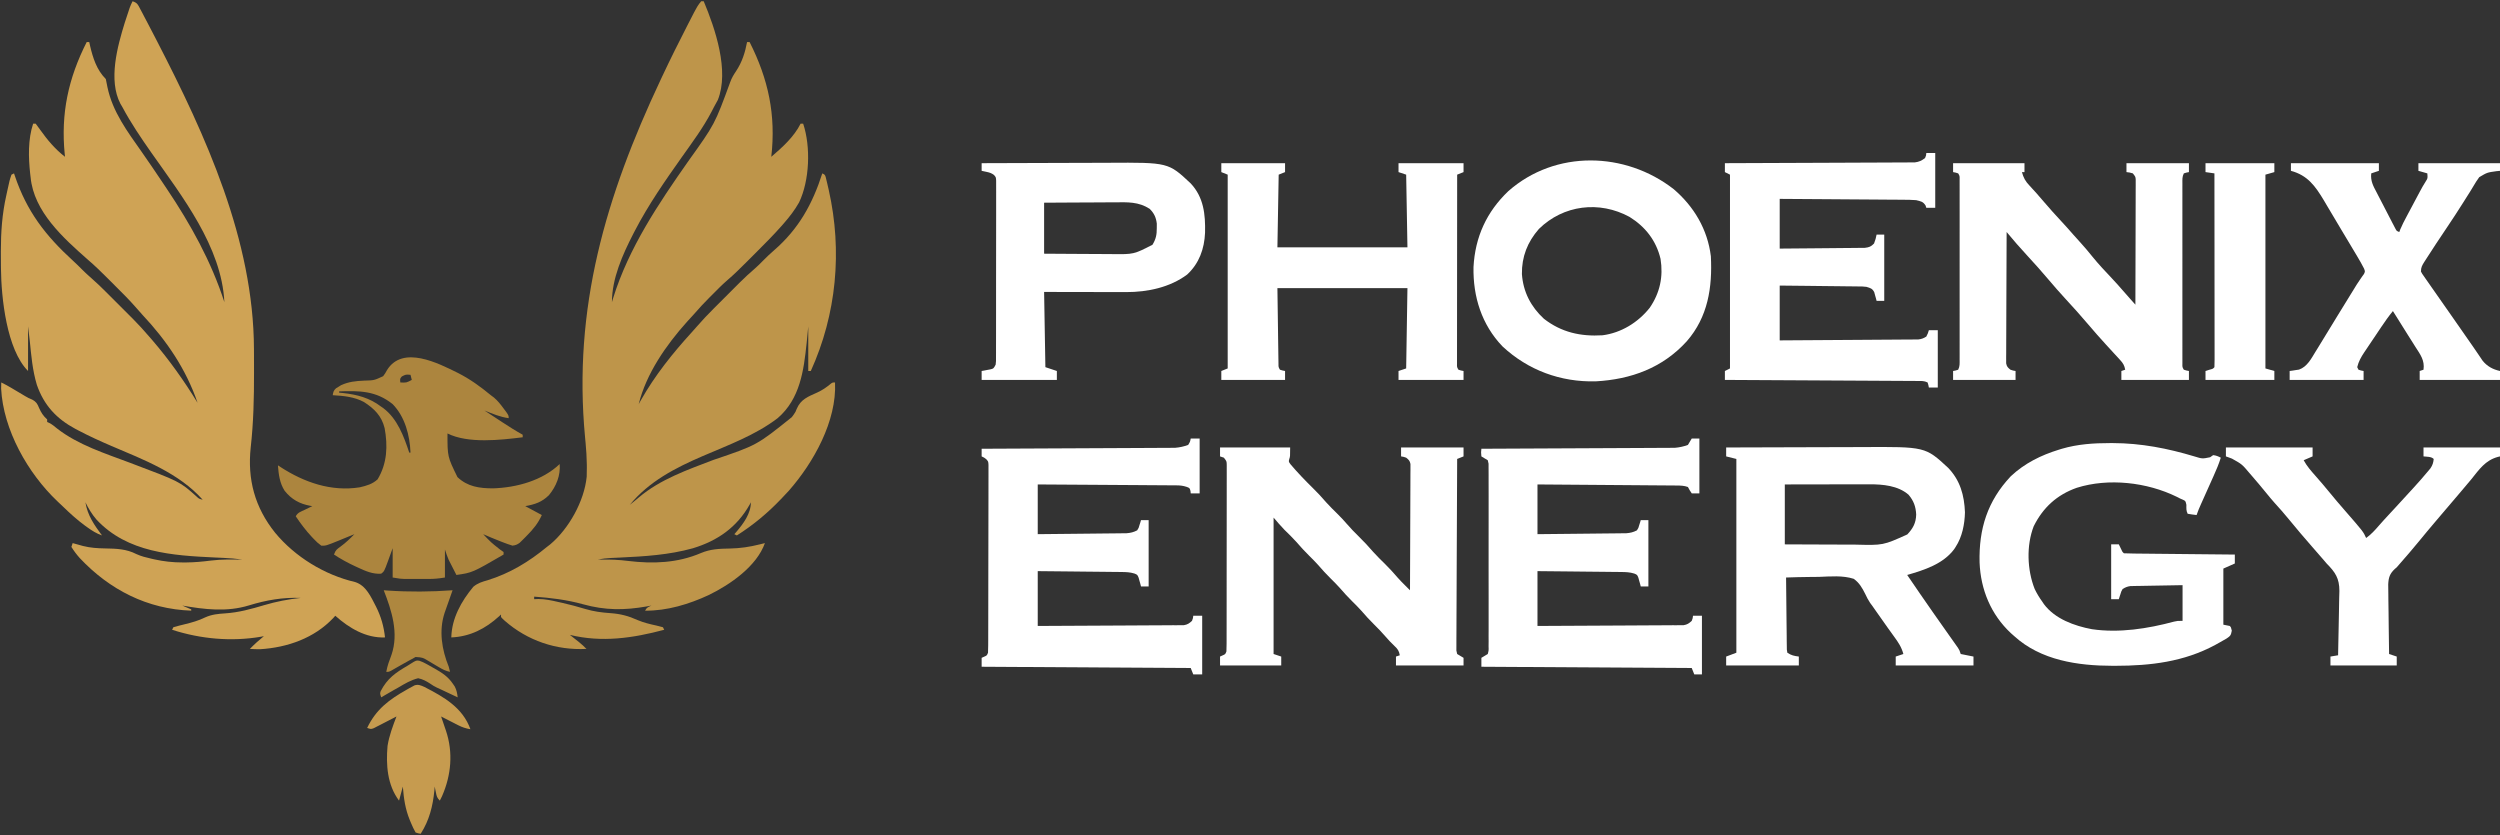 <?xml version="1.0" encoding="UTF-8"?>
<svg version="1.1" xmlns="http://www.w3.org/2000/svg" width="1961" height="655">
<rect width="100%" height="100%" fill="#333333" stroke="none"/>
<path d="M0 0 C3.895 1.298 4.152 2.59 6.047 6.168 C6.637 7.273 7.226 8.378 7.834 9.516 C8.473 10.74 9.112 11.963 9.75 13.188 C10.42 14.458 11.09 15.728 11.76 16.997 C13.859 20.988 15.933 24.992 18 29 C18.322 29.624 18.644 30.247 18.976 30.89 C57.479 105.524 94.893 187.29 95.203 272.723 C95.213 274.654 95.213 274.654 95.224 276.625 C95.239 280.064 95.246 283.502 95.248 286.941 C95.249 288.359 95.251 289.778 95.254 291.196 C95.286 310.903 94.864 330.393 92.656 349.996 C89.977 375.08 95.875 397.001 111.804 416.889 C127.457 435.825 150.612 449.981 174.562 455.562 C183.253 458.321 187.019 467.288 190.978 474.874 C194.901 482.684 197.078 490.325 198 499 C183.089 499.631 169.802 491.634 159 482 C158.501 482.557 158.002 483.114 157.488 483.688 C142.552 499.562 121.506 506.909 100.051 508.246 C97.352 508.249 94.691 508.197 92 508 C95.494 504.404 99.111 501.165 103 498 C102.268 498.144 101.536 498.289 100.781 498.438 C77.471 502.434 53.457 500.243 31 493 C31.33 492.34 31.66 491.68 32 491 C34.935 490.147 37.842 489.393 40.812 488.688 C46.442 487.304 51.651 485.883 56.875 483.312 C62.164 480.935 66.982 480.502 72.688 480.125 C83.341 479.416 93.007 476.714 103.207 473.684 C112.633 470.886 122.213 468.999 132 468 C117.759 467.457 104.813 469.732 91.27 473.879 C73.85 479.202 56.634 477.092 39 474 C42.465 475.485 42.465 475.485 46 477 C46 477.33 46 477.66 46 478 C11.55 476.783 -17.955 461.646 -41.371 436.827 C-43.887 434.006 -46.007 431.222 -48 428 C-47.67 427.01 -47.34 426.02 -47 425 C-46.276 425.205 -45.551 425.41 -44.805 425.621 C-43.354 426.025 -43.354 426.025 -41.875 426.438 C-40.924 426.704 -39.972 426.971 -38.992 427.246 C-33.107 428.729 -27.595 429.093 -21.549 429.189 C-12.624 429.361 -5.009 429.525 3.07 433.66 C6.886 435.405 10.732 436.323 14.812 437.25 C15.519 437.413 16.225 437.576 16.953 437.743 C24.424 439.405 31.665 440.193 39.312 440.188 C40.187 440.188 41.061 440.189 41.962 440.189 C48.491 440.138 54.841 439.557 61.309 438.716 C69.534 437.7 77.728 437.824 86 438 C81.113 437.232 76.341 436.808 71.391 436.605 C69.912 436.54 68.433 436.473 66.954 436.405 C66.187 436.37 65.419 436.335 64.628 436.299 C31.241 434.728 -4.103 432.533 -28.312 406.562 C-31.901 402.385 -34.575 397.932 -37 393 C-35.34 403.295 -30.103 410.742 -24 419 C-28.3 417.508 -31.832 415.264 -35.5 412.625 C-36.11 412.187 -36.72 411.748 -37.349 411.296 C-43.464 406.806 -48.996 401.794 -54.434 396.515 C-55.961 395.038 -57.508 393.585 -59.059 392.133 C-82.134 370.208 -101.461 336.205 -103.113 303.777 C-103.123 302.184 -103.071 300.591 -103 299 C-100.295 300.321 -97.687 301.736 -95.102 303.277 C-94.375 303.709 -93.647 304.14 -92.898 304.584 C-91.39 305.482 -89.882 306.38 -88.375 307.279 C-87.645 307.712 -86.916 308.144 -86.164 308.59 C-85.455 309.011 -84.745 309.432 -84.014 309.866 C-81.815 311.145 -81.815 311.145 -78.625 312.508 C-75.479 314.296 -74.754 315.64 -73.375 318.938 C-71.679 322.707 -70.125 325.222 -67 328 C-67 328.66 -67 329.32 -67 330 C-66.416 330.267 -65.832 330.534 -65.23 330.809 C-62.955 332.024 -61.267 333.386 -59.312 335.062 C-42.77 347.982 -21.538 354.674 -2.109 361.98 C37.148 376.774 37.148 376.774 50.258 388.539 C52.044 390.219 52.044 390.219 55 391 C36.298 369.961 8.467 359.505 -16.816 348.72 C-25.507 344.994 -34.041 341.089 -42.418 336.695 C-43.588 336.083 -43.588 336.083 -44.781 335.458 C-59.734 327.468 -69.518 316.882 -75.086 300.879 C-78.513 289.528 -79.501 277.813 -80.675 266.057 C-81.068 262.366 -81.54 258.683 -82 255 C-82 266.55 -82 278.1 -82 290 C-98.823 273.177 -103.023 232.363 -103.238 209.812 C-103.248 208.96 -103.258 208.108 -103.268 207.23 C-103.292 204.486 -103.305 201.743 -103.312 199 C-103.315 198.063 -103.318 197.126 -103.32 196.161 C-103.325 181.068 -102.345 166.766 -99 152 C-98.819 151.157 -98.637 150.315 -98.45 149.446 C-96.455 140.254 -96.455 140.254 -95 136 C-94.34 135.67 -93.68 135.34 -93 135 C-92.819 135.543 -92.639 136.086 -92.453 136.646 C-82.974 164.943 -68.329 183.784 -46.543 203.711 C-44.147 205.908 -41.831 208.16 -39.551 210.477 C-37.21 212.844 -34.806 215.067 -32.276 217.23 C-28.019 220.935 -24.011 224.845 -20.027 228.84 C-19.301 229.566 -18.574 230.291 -17.825 231.039 C-16.3 232.563 -14.777 234.089 -13.255 235.615 C-10.944 237.931 -8.627 240.242 -6.311 242.553 C-4.82 244.044 -3.33 245.535 -1.84 247.027 C-1.157 247.708 -0.475 248.388 0.228 249.089 C4.684 253.566 8.89 258.205 13 263 C13.889 264.021 14.779 265.042 15.668 266.062 C28.826 281.403 40.449 297.767 51 315 C41.921 288.545 26.789 266.229 7.703 245.914 C5.747 243.805 3.874 241.683 2.012 239.496 C-2.932 233.821 -8.296 228.555 -13.624 223.245 C-15.434 221.441 -17.238 219.632 -19.041 217.822 C-24.225 212.636 -29.408 207.535 -34.99 202.774 C-54.307 185.724 -77.487 165.054 -80 138 C-80.108 137.098 -80.217 136.195 -80.328 135.266 C-81.722 122.575 -82.091 108.272 -78 96 C-77.34 96 -76.68 96 -76 96 C-74.75 97.577 -73.576 99.215 -72.438 100.875 C-66.827 108.777 -60.706 116.072 -53 122 C-53.072 121.354 -53.144 120.708 -53.219 120.043 C-56.377 87.982 -50.447 60.563 -36 32 C-35.34 32 -34.68 32 -34 32 C-33.792 32.944 -33.585 33.887 -33.371 34.859 C-31.122 44.444 -28.166 53.834 -21 61 C-20.521 63.07 -20.116 65.157 -19.75 67.25 C-15.716 86.766 -3.976 102.285 7.256 118.297 C12.935 126.413 18.492 134.606 23.995 142.842 C24.94 144.255 25.885 145.667 26.832 147.079 C45.523 174.945 61.663 203.948 72 236 C69.858 192.436 38.75 152.976 14.83 118.908 C6.653 107.249 -1.282 95.572 -8 83 C-8.53 82.098 -9.06 81.195 -9.605 80.266 C-19.14 61.785 -11.92 35.497 -6.145 16.824 C-2.01 4.019 -2.01 4.019 0 0 Z M-39 388 C-38 391 -38 391 -38 391 Z " fill="#CFA355" transform="translate(104,1)"/>
<path d="M0 0 C0.66 0 1.32 0 2 0 C10.994 21.4 22.249 54.582 13.062 77.438 C12.088 79.316 11.064 81.17 10 83 C9.415 84.142 8.83 85.284 8.227 86.461 C1.663 99.049 -6.796 110.453 -15 122 C-28.284 140.764 -41.399 159.557 -52 180 C-52.429 180.826 -52.859 181.652 -53.301 182.503 C-61.625 198.72 -70 217.413 -70 236 C-69.694 234.979 -69.389 233.958 -69.074 232.906 C-56.822 193.422 -33.504 158.806 -9.98 125.266 C10.666 96.454 10.666 96.454 22.75 63.5 C23.96 60.112 25.383 57.783 27.375 54.812 C32.043 47.761 34.465 40.276 36 32 C36.66 32 37.32 32 38 32 C52.76 61.181 58.727 89.255 55 122 C63.658 114.577 72.817 106.367 78 96 C78.66 96 79.32 96 80 96 C86.04 114.12 85.087 140.446 76.812 157.75 C73.443 163.683 69.484 168.878 65 174 C64.392 174.699 63.784 175.398 63.158 176.117 C56.695 183.417 49.846 190.306 42.943 197.187 C40.934 199.191 38.931 201.2 36.928 203.209 C31.363 208.776 25.827 214.306 19.823 219.404 C16.021 222.732 12.5 226.357 8.938 229.938 C8.174 230.697 7.41 231.457 6.623 232.24 C2.419 236.451 -1.615 240.75 -5.496 245.26 C-7.339 247.392 -9.263 249.441 -11.188 251.5 C-27.47 269.635 -43.087 292.065 -49 316 C-48.441 314.993 -47.881 313.986 -47.305 312.949 C-36.227 293.38 -22.384 276.088 -7.266 259.512 C-6.005 258.114 -4.751 256.711 -3.523 255.285 C0.745 250.332 5.211 245.642 9.84 241.027 C10.566 240.301 11.291 239.574 12.039 238.825 C13.563 237.3 15.089 235.777 16.615 234.255 C18.931 231.944 21.242 229.627 23.553 227.311 C25.044 225.82 26.535 224.33 28.027 222.84 C28.708 222.157 29.388 221.475 30.089 220.772 C34.029 216.851 38.072 213.111 42.289 209.491 C44.467 207.593 46.489 205.572 48.5 203.5 C51.289 200.673 54.115 197.966 57.125 195.375 C76.392 178.682 87.323 159.077 95 135 C97 136 97 136 97.638 137.724 C97.818 138.471 97.998 139.218 98.184 139.988 C98.388 140.829 98.592 141.67 98.802 142.536 C99.012 143.452 99.221 144.369 99.438 145.312 C99.766 146.734 99.766 146.734 100.101 148.184 C110.803 195.788 106.231 245.439 86 290 C85.34 290 84.68 290 84 290 C84 278.45 84 266.9 84 255 C83.588 259.249 83.175 263.498 82.75 267.875 C80.477 289.696 77.57 311.909 60 327 C42.697 340.248 21.123 348.19 1.25 356.73 C-20.318 366.017 -40.845 376.595 -56 395 C-53.596 393.093 -51.21 391.181 -48.887 389.176 C-32.065 374.923 -10.776 367.566 9.537 359.777 C43.652 348.242 43.652 348.242 71.062 326.25 C71.572 325.564 72.081 324.878 72.605 324.172 C74.053 322.058 74.053 322.058 74.926 319.766 C78.123 312.133 83.95 310.108 91.09 306.863 C95.024 305.062 98.308 302.821 101.617 300.031 C103 299 103 299 105 299 C106.448 329.219 88.17 361.834 68.812 383.875 C67.222 385.596 65.616 387.303 64 389 C63.232 389.809 63.232 389.809 62.449 390.634 C51.958 401.612 40.846 410.834 28 419 C27.34 418.67 26.68 418.34 26 418 C26.519 417.417 27.039 416.835 27.574 416.234 C33.081 409.76 39 401.87 39 393 C38.683 393.594 38.366 394.189 38.039 394.801 C27.986 412.658 12.828 423.198 -6.566 429.082 C-25.298 434.299 -44.501 435.448 -63.825 436.354 C-64.974 436.409 -64.974 436.409 -66.146 436.465 C-67.591 436.533 -69.036 436.598 -70.481 436.658 C-74.078 436.826 -77.491 437.18 -81 438 C-80.126 437.977 -79.252 437.954 -78.352 437.93 C-71.232 437.825 -64.376 438.095 -57.312 439 C-37.702 441.38 -18.551 440.663 -0.188 432.812 C7.315 429.632 14.462 429.401 22.54 429.261 C30.687 429.111 38.1 427.983 46 426 C46.79 425.804 47.58 425.608 48.395 425.406 C48.924 425.272 49.454 425.138 50 425 C43.52 443.248 22.748 457.563 5.938 465.75 C-9.382 472.902 -26.974 478.251 -44 478 C-42.745 475.489 -41.499 475.129 -39 474 C-40.174 474.217 -41.349 474.433 -42.559 474.656 C-60.232 477.774 -75.213 477.824 -92.676 472.98 C-105.34 469.469 -117.912 467.926 -131 467 C-131 467.66 -131 468.32 -131 469 C-129.904 468.955 -128.809 468.91 -127.68 468.863 C-122.326 468.869 -117.325 470.002 -112.125 471.188 C-111.112 471.411 -110.099 471.634 -109.055 471.865 C-102.915 473.246 -96.898 474.871 -90.875 476.688 C-84.347 478.651 -78.105 479.471 -71.312 479.938 C-63.23 480.503 -57.01 482.139 -49.66 485.477 C-44.886 487.464 -40.056 488.617 -35.012 489.707 C-33.328 490.083 -31.662 490.535 -30 491 C-29.67 491.66 -29.34 492.32 -29 493 C-53.681 499.565 -77.81 503.142 -103 497 C-102.313 497.543 -101.626 498.085 -100.918 498.645 C-100.017 499.36 -99.116 500.075 -98.188 500.812 C-96.848 501.874 -96.848 501.874 -95.48 502.957 C-93.529 504.564 -91.737 506.17 -90 508 C-113.583 509.227 -136.217 501.56 -154 486 C-155.781 484.387 -155.781 484.387 -157 483 C-157 482.34 -157 481.68 -157 481 C-157.461 481.436 -157.923 481.871 -158.398 482.32 C-169.195 492.178 -181.248 498.36 -196 499 C-195.625 483.907 -188.18 470.668 -178.738 459.27 C-175.245 456.375 -171.998 455.407 -167.688 454.188 C-150.174 448.782 -135.087 439.659 -121 428 C-120.167 427.362 -119.335 426.724 -118.477 426.066 C-103.782 413.805 -91.656 392 -89.797 372.913 C-89.693 370.687 -89.673 368.478 -89.688 366.25 C-89.689 365.361 -89.69 364.472 -89.691 363.557 C-89.768 357.766 -90.13 352.029 -90.676 346.266 C-90.741 345.572 -90.807 344.879 -90.874 344.164 C-90.942 343.45 -91.009 342.736 -91.079 342 C-100.661 240.281 -74.8 152.975 -32 62 C-31.533 61.003 -31.066 60.006 -30.585 58.979 C-24.297 45.581 -17.695 32.353 -10.938 19.188 C-10.564 18.457 -10.19 17.727 -9.805 16.975 C-8.738 14.891 -7.665 12.81 -6.59 10.73 C-6.112 9.798 -6.112 9.798 -5.625 8.846 C-3.985 5.691 -2.367 2.669 0 0 Z M40 388 C41 391 41 391 41 391 Z " fill="#BE954A" transform="translate(550,1)"/>
<path d="M0 0 C18.15 0 36.3 0 55 0 C55 7 55 7 54.281 9.137 C53.774 11.164 53.774 11.164 55.344 13.27 C60.812 19.719 66.598 25.721 72.62 31.653 C76.346 35.323 79.892 39.048 83.266 43.047 C86.021 46.149 89.004 49.024 91.956 51.937 C94.562 54.521 97.061 57.142 99.438 59.938 C102.454 63.477 105.694 66.735 109 70 C112.877 73.83 116.562 77.721 120.094 81.875 C123.118 85.246 126.368 88.388 129.589 91.569 C132.961 94.916 136.147 98.357 139.219 101.984 C141.137 104.155 143.147 106.195 145.203 108.234 C145.916 108.943 146.629 109.652 147.364 110.382 C147.904 110.916 148.444 111.45 149 112 C149.069 98.883 149.123 85.766 149.155 72.649 C149.171 66.559 149.192 60.468 149.226 54.378 C149.259 48.504 149.277 42.629 149.285 36.755 C149.29 34.511 149.301 32.266 149.317 30.022 C149.339 26.885 149.342 23.749 149.341 20.612 C149.351 19.678 149.362 18.745 149.373 17.783 C149.367 16.502 149.367 16.502 149.361 15.195 C149.364 14.453 149.366 13.711 149.369 12.946 C148.894 10.44 147.974 9.566 146 8 C143.897 7.286 143.897 7.286 142 7 C142 4.69 142 2.38 142 0 C158.17 0 174.34 0 191 0 C191 2.31 191 4.62 191 7 C188.525 7.99 188.525 7.99 186 9 C185.883 28.897 185.795 48.794 185.741 68.691 C185.715 77.929 185.68 87.167 185.623 96.405 C185.573 104.455 185.541 112.505 185.53 120.556 C185.523 124.82 185.508 129.084 185.471 133.348 C185.437 137.359 185.427 141.37 185.434 145.381 C185.433 146.856 185.423 148.33 185.404 149.804 C185.379 151.813 185.388 153.822 185.399 155.831 C185.394 156.956 185.39 158.082 185.385 159.241 C185.588 160.152 185.791 161.062 186 162 C187.256 162.748 187.256 162.748 188.538 163.511 C189.35 164.002 190.163 164.494 191 165 C191 166.98 191 168.96 191 171 C173.51 171 156.02 171 138 171 C138 168.69 138 166.38 138 164 C138.99 163.67 139.98 163.34 141 163 C140.423 159.6 139.39 158.073 136.875 155.75 C134.335 153.324 131.963 150.863 129.688 148.188 C126.924 144.977 124.014 141.977 121 139 C117.436 135.479 114.097 131.868 110.844 128.062 C108.652 125.611 106.339 123.311 104 121 C100.436 117.479 97.097 113.868 93.844 110.062 C91.652 107.611 89.339 105.311 87 103 C83.436 99.479 80.097 95.868 76.844 92.062 C74.652 89.611 72.339 87.311 70 85 C66.437 81.48 63.099 77.871 59.848 74.066 C56.89 70.759 53.705 67.685 50.527 64.59 C47.54 61.528 44.784 58.248 42 55 C42 90.31 42 125.62 42 162 C44.97 162.99 44.97 162.99 48 164 C48 166.31 48 168.62 48 171 C32.16 171 16.32 171 0 171 C0 168.69 0 166.38 0 164 C0.959 163.567 0.959 163.567 1.938 163.125 C4.152 162.172 4.152 162.172 5 160 C5.098 158.043 5.131 156.083 5.134 154.123 C5.138 152.871 5.142 151.619 5.147 150.329 C5.146 148.933 5.146 147.538 5.145 146.143 C5.148 144.679 5.152 143.216 5.155 141.753 C5.164 137.771 5.167 133.79 5.167 129.809 C5.168 126.488 5.172 123.168 5.175 119.848 C5.184 112.017 5.186 104.185 5.185 96.354 C5.185 88.268 5.195 80.181 5.211 72.095 C5.224 65.159 5.229 58.223 5.229 51.287 C5.229 47.141 5.231 42.996 5.242 38.85 C5.252 34.952 5.252 31.054 5.245 27.157 C5.243 25.724 5.246 24.292 5.252 22.86 C5.26 20.908 5.254 18.956 5.247 17.004 C5.248 15.364 5.248 15.364 5.249 13.691 C5.194 10.776 5.194 10.776 3 8 C2.01 7.67 1.02 7.34 0 7 C0 4.69 0 2.38 0 0 Z " fill="#FFFFFF" transform="translate(957,351)"/>
<path d="M0 0 C17.047 -0.07 34.095 -0.123 51.142 -0.155 C59.06 -0.171 66.977 -0.192 74.894 -0.226 C81.802 -0.256 88.711 -0.276 95.619 -0.282 C99.27 -0.286 102.921 -0.295 106.572 -0.317 C156.251 -0.606 156.251 -0.606 174.152 15.996 C183.587 25.852 186.786 37.479 187.312 50.875 C187.088 60.168 185.158 70.148 180 78 C179.638 78.567 179.276 79.134 178.902 79.719 C170.176 91.461 155.414 96.122 142 100 C148.592 109.684 155.214 119.344 161.938 128.938 C162.508 129.752 163.079 130.567 163.667 131.407 C166.756 135.812 169.854 140.21 172.961 144.602 C173.606 145.516 174.25 146.43 174.914 147.371 C176.155 149.131 177.399 150.888 178.646 152.642 C179.203 153.432 179.759 154.222 180.332 155.035 C181.07 156.077 181.07 156.077 181.823 157.141 C183 159 183 159 184 162 C187.3 162.66 190.6 163.32 194 164 C194 166.31 194 168.62 194 171 C173.87 171 153.74 171 133 171 C133 168.69 133 166.38 133 164 C134.98 163.34 136.96 162.68 139 162 C137.561 156.596 135.005 152.809 131.75 148.375 C130.662 146.864 129.575 145.352 128.488 143.84 C127.633 142.656 127.633 142.656 126.76 141.449 C123.781 137.305 120.861 133.121 117.938 128.938 C117.409 128.185 116.881 127.432 116.337 126.656 C115.802 125.892 115.266 125.127 114.715 124.34 C114.123 123.54 113.531 122.74 112.921 121.916 C111.365 119.554 110.24 117.418 109.073 114.87 C106.733 110.178 104.383 106.035 100 103 C91.313 100.246 81.796 101.175 72.812 101.5 C70.309 101.532 67.806 101.557 65.303 101.574 C59.198 101.632 53.101 101.781 47 102 C47.061 109.658 47.138 117.316 47.236 124.974 C47.28 128.53 47.32 132.086 47.346 135.642 C47.377 139.728 47.432 143.813 47.488 147.898 C47.495 149.179 47.501 150.459 47.508 151.778 C47.537 153.55 47.537 153.55 47.568 155.357 C47.584 156.922 47.584 156.922 47.601 158.52 C47.799 159.747 47.799 159.747 48 161 C51.188 163.125 53.265 163.502 57 164 C57 166.31 57 168.62 57 171 C38.19 171 19.38 171 0 171 C0 168.69 0 166.38 0 164 C2.64 163.01 5.28 162.02 8 161 C8 110.84 8 60.68 8 9 C5.36 8.34 2.72 7.68 0 7 C0 4.69 0 2.38 0 0 Z M46 29 C46 44.51 46 60.02 46 76 C58.1 76.058 58.1 76.058 70.199 76.098 C75.145 76.11 80.091 76.123 85.037 76.151 C89.031 76.173 93.025 76.185 97.019 76.19 C98.531 76.193 100.044 76.201 101.556 76.211 C123.108 76.769 123.108 76.769 142.098 68.207 C146.533 63.499 148.896 59.231 149.059 52.621 C148.762 46.357 147.082 41.781 143 37 C134.74 29.892 122.888 28.869 112.412 28.886 C111.328 28.886 111.328 28.886 110.222 28.886 C107.858 28.887 105.493 28.894 103.129 28.902 C101.48 28.904 99.831 28.906 98.182 28.907 C93.86 28.91 89.538 28.92 85.216 28.931 C80.02 28.943 74.825 28.948 69.629 28.954 C61.753 28.963 53.876 28.983 46 29 Z " fill="#FFFFFF" transform="translate(1354,351)"/>
<path d="M0 0 C9.52 4.816 17.71 10.732 25.91 17.52 C27.142 18.438 27.142 18.438 28.398 19.375 C31.32 21.869 33.438 24.56 35.723 27.645 C36.908 29.226 36.908 29.226 38.117 30.84 C39.91 33.52 39.91 33.52 39.91 35.52 C33.144 34.625 27.21 32.027 20.91 29.52 C24.595 31.94 28.284 34.355 31.973 36.77 C33.011 37.451 34.049 38.133 35.119 38.836 C40.304 42.227 45.482 45.532 50.91 48.52 C50.91 49.18 50.91 49.84 50.91 50.52 C33.606 52.663 8.126 55.627 -8.09 47.52 C-8.1 65.739 -8.1 65.739 -0.262 81.762 C7.713 89.328 16.989 90.554 27.622 90.594 C46.131 89.99 66.306 84.506 79.91 71.52 C80.705 80.462 77.232 88.914 71.602 95.801 C66.177 101.313 60.402 103.232 52.91 104.52 C57.2 106.83 61.49 109.14 65.91 111.52 C62.93 118.168 58.935 122.906 53.848 128.02 C53.234 128.643 52.62 129.266 51.988 129.909 C51.097 130.783 51.097 130.783 50.188 131.676 C49.654 132.2 49.12 132.724 48.57 133.264 C46.638 134.726 45.31 135.219 42.91 135.52 C40.216 134.699 37.7 133.817 35.098 132.77 C34.411 132.504 33.725 132.238 33.018 131.965 C28.606 130.245 24.253 128.404 19.91 126.52 C26.033 132.954 26.033 132.954 32.973 138.457 C33.942 139.138 34.911 139.818 35.91 140.52 C35.91 141.18 35.91 141.84 35.91 142.52 C11.415 156.725 11.415 156.725 -1.09 158.52 C-2.22 156.314 -3.344 154.105 -4.465 151.895 C-4.782 151.277 -5.099 150.66 -5.426 150.023 C-5.735 149.411 -6.045 148.799 -6.363 148.168 C-6.646 147.613 -6.929 147.058 -7.22 146.486 C-8.362 143.905 -9.197 141.197 -10.09 138.52 C-10.09 145.78 -10.09 153.04 -10.09 160.52 C-14.589 161.269 -18.316 161.648 -22.809 161.652 C-24.071 161.654 -25.333 161.655 -26.633 161.656 C-28.592 161.65 -28.592 161.65 -30.59 161.645 C-32.549 161.65 -32.549 161.65 -34.547 161.656 C-35.809 161.655 -37.071 161.654 -38.371 161.652 C-39.516 161.651 -40.662 161.65 -41.842 161.649 C-45.09 161.52 -45.09 161.52 -51.09 160.52 C-51.09 152.93 -51.09 145.34 -51.09 137.52 C-52.937 142.602 -52.937 142.602 -54.769 147.69 C-57.733 155.721 -57.733 155.721 -60.09 157.52 C-66.551 158.003 -72.303 155.523 -78.027 152.832 C-79.196 152.298 -79.196 152.298 -80.388 151.754 C-86.193 149.057 -91.751 146.061 -97.09 142.52 C-95.909 138.976 -94.864 138.365 -91.902 136.207 C-87.9 133.282 -84.542 130.062 -81.09 126.52 C-81.664 126.757 -82.239 126.994 -82.831 127.238 C-85.456 128.317 -88.085 129.387 -90.715 130.457 C-91.618 130.83 -92.522 131.203 -93.453 131.588 C-103.431 135.63 -103.431 135.63 -107.09 135.52 C-109.415 133.82 -111.058 132.36 -112.965 130.27 C-113.481 129.73 -113.997 129.19 -114.528 128.634 C-119.22 123.621 -123.271 118.225 -127.09 112.52 C-125.563 109.466 -123.054 108.86 -120.027 107.395 C-118.923 106.856 -117.818 106.317 -116.68 105.762 C-115.825 105.352 -114.97 104.942 -114.09 104.52 C-114.925 104.39 -114.925 104.39 -115.777 104.258 C-124.166 102.713 -130.487 99.185 -135.84 92.465 C-139.745 86.388 -140.53 79.579 -141.09 72.52 C-140.412 72.967 -139.734 73.414 -139.035 73.875 C-120.563 85.874 -99.231 93.334 -76.902 89.77 C-71.623 88.547 -66.987 87.254 -62.902 83.52 C-55.386 71.079 -54.808 57.303 -57.398 43.316 C-59.753 33.792 -65.46 28.101 -73.574 22.875 C-81.155 18.79 -89.619 17.995 -98.09 17.52 C-97.714 15.034 -97.418 13.816 -95.523 12.105 C-94.865 11.706 -94.206 11.306 -93.527 10.895 C-92.566 10.287 -92.566 10.287 -91.586 9.668 C-85.695 6.957 -80.011 6.372 -73.63 6.091 C-65.601 5.88 -65.601 5.88 -58.551 2.602 C-56.869 0.305 -56.869 0.305 -55.531 -2.152 C-43.235 -22.014 -15.234 -7.527 0 0 Z M-43.902 2.832 C-45.378 4.585 -45.378 4.585 -45.09 7.52 C-40.3 7.754 -40.3 7.754 -36.09 5.52 C-36.42 4.2 -36.75 2.88 -37.09 1.52 C-40.741 1.202 -40.741 1.202 -43.902 2.832 Z M-93.09 14.52 C-93.09 14.85 -93.09 15.18 -93.09 15.52 C-92.146 15.606 -91.203 15.692 -90.23 15.781 C-79.108 16.999 -69.167 19.553 -60.09 26.52 C-59.564 26.879 -59.038 27.239 -58.496 27.609 C-47.4 35.906 -42.286 49.849 -38.09 62.52 C-37.76 62.52 -37.43 62.52 -37.09 62.52 C-37.632 48.988 -41.391 34.488 -51.09 24.52 C-64.212 14.011 -76.953 13.964 -93.09 14.52 Z M-37.09 62.52 C-36.09 66.52 -36.09 66.52 -36.09 66.52 Z " fill="#AC853E" transform="translate(359.09,292.48)"/>
<path d="M0 0 C18.48 0 36.96 0 56 0 C56 2.31 56 4.62 56 7 C55.34 7 54.68 7 54 7 C55.242 11.456 56.678 14.174 59.875 17.5 C63.639 21.517 67.259 25.611 70.812 29.812 C75.366 35.168 80.054 40.375 84.844 45.52 C88.063 48.977 91.213 52.48 94.301 56.055 C96.294 58.337 98.335 60.572 100.375 62.812 C103.429 66.189 106.344 69.632 109.188 73.188 C114.089 79.252 119.42 84.879 124.766 90.551 C127.678 93.644 130.515 96.79 133.282 100.014 C135.233 102.27 137.212 104.499 139.195 106.727 C140.267 107.93 140.267 107.93 141.36 109.159 C141.901 109.766 142.442 110.374 143 111 C143.046 98.013 143.082 85.027 143.104 72.04 C143.114 66.01 143.128 59.981 143.151 53.951 C143.173 48.135 143.185 42.319 143.19 36.503 C143.193 34.281 143.201 32.059 143.211 29.837 C143.226 26.731 143.228 23.626 143.227 20.52 C143.238 19.134 143.238 19.134 143.249 17.719 C143.245 16.451 143.245 16.451 143.241 15.157 C143.242 14.422 143.244 13.688 143.246 12.931 C143.104 10.674 143.104 10.674 141 8 C138.437 7.27 138.437 7.27 136 7 C136 4.69 136 2.38 136 0 C152.17 0 168.34 0 185 0 C185 2.31 185 4.62 185 7 C184.361 7.124 183.721 7.247 183.062 7.375 C182.382 7.581 181.701 7.787 181 8 C179.637 10.725 179.874 12.87 179.873 15.922 C179.87 17.184 179.867 18.446 179.864 19.746 C179.866 21.152 179.868 22.559 179.871 23.965 C179.869 25.44 179.867 26.915 179.865 28.389 C179.861 32.402 179.863 36.414 179.866 40.426 C179.868 44.619 179.866 48.811 179.864 53.004 C179.862 60.045 179.865 67.087 179.87 74.128 C179.875 82.277 179.873 90.426 179.868 98.575 C179.863 105.563 179.863 112.551 179.865 119.538 C179.867 123.716 179.867 127.893 179.864 132.07 C179.861 135.997 179.863 139.924 179.869 143.85 C179.87 145.294 179.87 146.738 179.867 148.182 C179.865 150.148 179.869 152.113 179.873 154.078 C179.873 155.18 179.874 156.282 179.874 157.417 C179.825 159.987 179.825 159.987 181 162 C183.025 162.652 183.025 162.652 185 163 C185 165.31 185 167.62 185 170 C167.51 170 150.02 170 132 170 C132 167.69 132 165.38 132 163 C132.99 162.67 133.98 162.34 135 162 C134.407 158.702 133.378 156.958 131.125 154.5 C130.499 153.809 129.872 153.118 129.227 152.406 C128.492 151.612 127.757 150.818 127 150 C125.644 148.52 124.287 147.041 122.931 145.561 C121.971 144.513 121.009 143.466 120.047 142.419 C115.364 137.322 110.808 132.131 106.328 126.855 C100.256 119.716 94.051 112.741 87.668 105.879 C83.433 101.309 79.365 96.608 75.332 91.859 C69.735 85.279 64.051 78.813 58.165 72.489 C52.576 66.485 47.247 60.302 42 54 C41.931 67.638 41.877 81.277 41.845 94.915 C41.829 101.248 41.808 107.58 41.774 113.913 C41.741 120.021 41.723 126.128 41.715 132.236 C41.71 134.57 41.699 136.904 41.683 139.237 C41.661 142.499 41.658 145.759 41.659 149.021 C41.649 149.992 41.638 150.963 41.627 151.963 C41.631 152.851 41.635 153.739 41.639 154.653 C41.635 155.81 41.635 155.81 41.631 156.991 C42.1 159.544 42.985 160.413 45 162 C47.103 162.714 47.103 162.714 49 163 C49 165.31 49 167.62 49 170 C32.83 170 16.66 170 0 170 C0 167.69 0 165.38 0 163 C0.639 162.876 1.279 162.752 1.938 162.625 C2.618 162.419 3.299 162.213 4 162 C5.363 159.275 5.126 157.13 5.127 154.078 C5.13 152.816 5.133 151.554 5.136 150.254 C5.134 148.848 5.132 147.441 5.129 146.035 C5.131 144.56 5.133 143.085 5.135 141.611 C5.139 137.598 5.137 133.586 5.134 129.574 C5.132 125.381 5.134 121.189 5.136 116.996 C5.138 109.955 5.135 102.913 5.13 95.872 C5.125 87.723 5.127 79.574 5.132 71.425 C5.137 64.437 5.137 57.449 5.135 50.462 C5.133 46.284 5.133 42.107 5.136 37.93 C5.139 34.003 5.137 30.076 5.131 26.15 C5.13 24.706 5.13 23.262 5.133 21.818 C5.135 19.852 5.131 17.887 5.127 15.922 C5.127 14.82 5.126 13.718 5.126 12.583 C5.175 10.013 5.175 10.013 4 8 C1.975 7.348 1.975 7.348 0 7 C0 4.69 0 2.38 0 0 Z " fill="#FFFFFF" transform="translate(1532,128)"/>
<path d="M0 0 C2.31 0 4.62 0 7 0 C7 14.19 7 28.38 7 43 C4.69 43 2.38 43 0 43 C-0.062 42.381 -0.124 41.763 -0.188 41.125 C-0.81 38.779 -0.81 38.779 -3.243 37.885 C-5.983 37.006 -8.066 36.74 -10.929 36.722 C-11.895 36.71 -12.861 36.699 -13.857 36.688 C-15.429 36.684 -15.429 36.684 -17.032 36.681 C-18.145 36.671 -19.258 36.661 -20.404 36.651 C-24.078 36.62 -27.752 36.603 -31.426 36.586 C-33.975 36.567 -36.523 36.548 -39.072 36.527 C-45.093 36.481 -51.113 36.444 -57.134 36.411 C-63.99 36.372 -70.846 36.323 -77.702 36.273 C-91.801 36.169 -105.901 36.082 -120 36 C-120 48.87 -120 61.74 -120 75 C-107.147 74.88 -107.147 74.88 -94.295 74.742 C-89.052 74.682 -83.809 74.624 -78.566 74.578 C-74.339 74.541 -70.111 74.495 -65.884 74.442 C-64.272 74.423 -62.66 74.408 -61.048 74.397 C-58.788 74.38 -56.529 74.351 -54.269 74.319 C-52.983 74.306 -51.697 74.292 -50.373 74.278 C-47.122 74.01 -44.881 73.499 -42 72 C-40.773 70.087 -40.773 70.087 -40.188 67.875 C-39.954 67.151 -39.721 66.426 -39.48 65.68 C-39.322 65.125 -39.163 64.571 -39 64 C-37.02 64 -35.04 64 -33 64 C-33 81.16 -33 98.32 -33 116 C-34.98 116 -36.96 116 -39 116 C-39.159 115.374 -39.317 114.747 -39.48 114.102 C-39.714 113.284 -39.947 112.467 -40.188 111.625 C-40.408 110.813 -40.628 110.001 -40.855 109.164 C-41.825 106.838 -41.825 106.838 -44.117 105.885 C-47.608 104.813 -50.616 104.719 -54.269 104.681 C-54.982 104.671 -55.694 104.661 -56.429 104.651 C-58.771 104.62 -61.114 104.603 -63.457 104.586 C-65.087 104.567 -66.716 104.548 -68.346 104.527 C-72.625 104.476 -76.904 104.436 -81.183 104.399 C-86.323 104.352 -91.463 104.29 -96.602 104.231 C-104.401 104.143 -112.201 104.073 -120 104 C-120 118.19 -120 132.38 -120 147 C-104.814 146.937 -89.628 146.862 -74.443 146.764 C-67.392 146.719 -60.341 146.68 -53.29 146.654 C-46.488 146.628 -39.686 146.587 -32.885 146.537 C-30.287 146.52 -27.689 146.509 -25.091 146.502 C-21.458 146.493 -17.827 146.465 -14.194 146.432 C-12.575 146.435 -12.575 146.435 -10.923 146.437 C-9.933 146.424 -8.943 146.412 -7.923 146.399 C-7.064 146.394 -6.205 146.39 -5.319 146.385 C-2.479 145.914 -1.096 144.943 1 143 C1.796 140.906 1.796 140.906 2 139 C4.31 139 6.62 139 9 139 C9 154.18 9 169.36 9 185 C6.69 185 4.38 185 2 185 C1.01 182.525 1.01 182.525 0 180 C-54.12 179.67 -108.24 179.34 -164 179 C-164 176.69 -164 174.38 -164 172 C-163.041 171.567 -163.041 171.567 -162.062 171.125 C-159.848 170.172 -159.848 170.172 -159 168 C-158.9 166.03 -158.865 164.057 -158.86 162.085 C-158.854 160.825 -158.848 159.564 -158.842 158.265 C-158.841 156.861 -158.84 155.456 -158.839 154.051 C-158.834 152.578 -158.829 151.105 -158.824 149.631 C-158.811 145.623 -158.804 141.615 -158.8 137.607 C-158.797 135.104 -158.793 132.602 -158.788 130.1 C-158.775 122.276 -158.765 114.452 -158.761 106.628 C-158.757 97.587 -158.739 88.545 -158.71 79.504 C-158.689 72.521 -158.678 65.539 -158.677 58.556 C-158.676 54.382 -158.67 50.209 -158.652 46.035 C-158.636 42.111 -158.634 38.187 -158.642 34.263 C-158.643 32.821 -158.639 31.379 -158.629 29.937 C-158.616 27.972 -158.624 26.007 -158.633 24.042 C-158.631 22.941 -158.63 21.84 -158.628 20.706 C-158.774 17.982 -158.774 17.982 -160.398 16.185 C-162.003 14.927 -162.003 14.927 -164 14 C-164 12.02 -164 10.04 -164 8 C-163.208 7.997 -162.415 7.993 -161.599 7.99 C-142.311 7.909 -123.022 7.817 -103.734 7.712 C-94.407 7.662 -85.079 7.616 -75.751 7.578 C-67.62 7.545 -59.49 7.505 -51.359 7.457 C-47.054 7.432 -42.75 7.41 -38.445 7.397 C-34.392 7.384 -30.338 7.362 -26.284 7.333 C-24.799 7.324 -23.313 7.318 -21.828 7.316 C-19.794 7.312 -17.76 7.296 -15.726 7.278 C-14.021 7.27 -14.021 7.27 -12.282 7.262 C-8.606 6.969 -5.467 6.254 -2 5 C-0.482 2.504 -0.482 2.504 0 0 Z " fill="#FFFFFF" transform="translate(934,344)"/>
<path d="M0 0 C1.98 0 3.96 0 6 0 C6 14.19 6 28.38 6 43 C4.02 43 2.04 43 0 43 C-1.625 40.562 -1.625 40.562 -3 38 C-5.921 36.936 -8.722 36.866 -11.809 36.842 C-12.774 36.832 -13.738 36.822 -14.732 36.812 C-16.31 36.803 -16.31 36.803 -17.919 36.795 C-19.031 36.785 -20.144 36.775 -21.29 36.765 C-24.969 36.733 -28.649 36.708 -32.328 36.684 C-34.878 36.663 -37.429 36.642 -39.979 36.621 C-46.006 36.571 -52.034 36.526 -58.062 36.483 C-64.925 36.433 -71.788 36.378 -78.652 36.323 C-92.768 36.209 -106.884 36.103 -121 36 C-121 48.87 -121 61.74 -121 75 C-108.147 74.88 -108.147 74.88 -95.295 74.742 C-90.052 74.682 -84.809 74.624 -79.566 74.578 C-75.339 74.541 -71.111 74.495 -66.884 74.442 C-65.272 74.423 -63.66 74.408 -62.048 74.397 C-59.788 74.38 -57.529 74.351 -55.269 74.319 C-53.983 74.306 -52.697 74.292 -51.373 74.278 C-48.122 74.01 -45.881 73.499 -43 72 C-41.773 70.087 -41.773 70.087 -41.188 67.875 C-40.954 67.151 -40.721 66.426 -40.48 65.68 C-40.322 65.125 -40.163 64.571 -40 64 C-38.02 64 -36.04 64 -34 64 C-34 81.16 -34 98.32 -34 116 C-35.98 116 -37.96 116 -40 116 C-40.159 115.374 -40.317 114.747 -40.48 114.102 C-40.714 113.284 -40.947 112.467 -41.188 111.625 C-41.408 110.813 -41.628 110.001 -41.855 109.164 C-42.825 106.838 -42.825 106.838 -45.117 105.885 C-48.608 104.813 -51.616 104.719 -55.269 104.681 C-55.982 104.671 -56.694 104.661 -57.429 104.651 C-59.771 104.62 -62.114 104.603 -64.457 104.586 C-66.087 104.567 -67.716 104.548 -69.346 104.527 C-73.625 104.476 -77.904 104.436 -82.183 104.399 C-87.323 104.352 -92.463 104.29 -97.602 104.231 C-105.401 104.143 -113.201 104.073 -121 104 C-121 118.19 -121 132.38 -121 147 C-105.814 146.937 -90.628 146.862 -75.443 146.764 C-68.392 146.719 -61.341 146.68 -54.29 146.654 C-47.488 146.628 -40.686 146.587 -33.885 146.537 C-31.287 146.52 -28.689 146.509 -26.091 146.502 C-22.458 146.493 -18.827 146.465 -15.194 146.432 C-13.575 146.435 -13.575 146.435 -11.923 146.437 C-10.933 146.424 -9.943 146.412 -8.923 146.399 C-8.064 146.394 -7.205 146.39 -6.319 146.385 C-3.479 145.914 -2.096 144.943 0 143 C0.796 140.906 0.796 140.906 1 139 C3.31 139 5.62 139 8 139 C8 154.18 8 169.36 8 185 C6.02 185 4.04 185 2 185 C1.01 182.525 1.01 182.525 0 180 C-81.675 179.505 -81.675 179.505 -165 179 C-165 176.69 -165 174.38 -165 172 C-163.357 170.961 -161.69 169.961 -160 169 C-159.245 166.185 -159.245 166.185 -159.365 162.889 C-159.351 161.61 -159.337 160.331 -159.322 159.014 C-159.332 157.594 -159.342 156.174 -159.353 154.754 C-159.346 153.261 -159.337 151.768 -159.326 150.275 C-159.304 146.217 -159.313 142.159 -159.328 138.101 C-159.341 133.859 -159.329 129.616 -159.321 125.373 C-159.312 118.248 -159.324 111.123 -159.348 103.997 C-159.375 95.754 -159.367 87.512 -159.339 79.269 C-159.316 72.197 -159.313 65.125 -159.326 58.053 C-159.334 53.827 -159.335 49.601 -159.319 45.375 C-159.304 41.402 -159.314 37.43 -159.343 33.457 C-159.35 31.998 -159.348 30.538 -159.337 29.078 C-159.323 27.089 -159.343 25.1 -159.365 23.111 C-159.367 21.997 -159.369 20.883 -159.371 19.735 C-159.578 18.832 -159.786 17.93 -160 17 C-160.838 16.503 -161.676 16.005 -162.54 15.493 C-163.758 14.754 -163.758 14.754 -165 14 C-165.312 10.812 -165.312 10.812 -165 8 C-164.208 7.997 -163.415 7.993 -162.599 7.99 C-143.311 7.909 -124.022 7.817 -104.734 7.712 C-95.407 7.662 -86.079 7.616 -76.751 7.578 C-68.62 7.545 -60.49 7.505 -52.359 7.457 C-48.054 7.432 -43.75 7.41 -39.445 7.397 C-35.392 7.384 -31.338 7.362 -27.284 7.333 C-25.799 7.324 -24.313 7.318 -22.828 7.316 C-20.794 7.312 -18.76 7.296 -16.726 7.278 C-15.021 7.27 -15.021 7.27 -13.282 7.262 C-9.606 6.969 -6.468 6.251 -3 5 C-2.484 4.134 -1.969 3.268 -1.438 2.375 C-0.963 1.591 -0.489 0.807 0 0 Z " fill="#FFFFFF" transform="translate(1327,344)"/>
<path d="M0 0 C16.067 13.638 26.761 31.771 29.312 52.75 C30.574 77.177 27.051 100.371 10.406 119.454 C-8.605 140.36 -33.232 149.336 -61.008 150.879 C-88.498 151.578 -114.122 142.163 -134.188 123.414 C-150.436 106.432 -157.312 84.536 -156.871 61.246 C-155.634 37.691 -146.607 17.912 -129.5 1.625 C-92.528 -30.866 -37.9 -29.395 0 0 Z M-105.57 31.332 C-114.565 41.604 -119.067 53.103 -118.902 66.719 C-117.911 80.701 -111.9 92.301 -101.688 101.75 C-87.915 112.508 -72.745 115.786 -55.688 114.75 C-41.037 112.874 -27.769 104.683 -18.656 93.188 C-10.637 81.498 -7.913 68.794 -10.16 54.809 C-13.562 40.486 -22.059 29.599 -34.5 21.875 C-58.154 9.05 -86.218 12.404 -105.57 31.332 Z " fill="#FFFFFF" transform="translate(1312.688,148.25)"/>
<path d="M0 0 C1.173 -0.001 1.173 -0.001 2.37 -0.002 C24.385 0.052 45.275 4.119 66.35 10.465 C72.49 12.354 72.49 12.354 78.613 11.109 C79.401 10.558 80.189 10.006 81 9.438 C83.416 9.706 84.836 10.355 87 11.438 C85.455 16.401 83.471 21.062 81.34 25.793 C80.99 26.576 80.64 27.36 80.279 28.167 C79.168 30.654 78.053 33.14 76.938 35.625 C75.819 38.121 74.701 40.618 73.585 43.115 C72.892 44.665 72.198 46.214 71.501 47.763 C70.218 50.632 68.995 53.454 68 56.438 C65.657 56.182 63.322 55.845 61 55.438 C59.763 52.963 60 51.182 60 48.438 C59.349 45.393 59.349 45.393 57.297 44.43 C56.539 44.102 55.781 43.775 55 43.438 C54.118 42.986 53.237 42.535 52.328 42.07 C29.114 30.699 -1.117 27.234 -25.964 35.056 C-41.525 40.541 -52.467 50.556 -59.773 65.25 C-65.605 80.404 -64.925 99.443 -59 114.438 C-57.278 118.017 -55.325 121.222 -53 124.438 C-52.595 125.047 -52.19 125.657 -51.773 126.285 C-43.136 137.916 -27.828 143.404 -14.126 145.977 C7.244 149.123 29.725 145.568 50.391 140.017 C53 139.438 53 139.438 57 139.438 C57 130.197 57 120.957 57 111.438 C50.949 111.534 44.899 111.637 38.848 111.755 C36.79 111.793 34.732 111.828 32.673 111.859 C29.714 111.905 26.756 111.963 23.797 112.023 C22.877 112.035 21.957 112.047 21.009 112.058 C20.149 112.078 19.288 112.098 18.401 112.119 C17.646 112.132 16.891 112.145 16.113 112.159 C13.694 112.478 12.073 113.162 10 114.438 C8.885 116.369 8.885 116.369 8.25 118.562 C7.886 119.649 7.886 119.649 7.516 120.758 C7.345 121.312 7.175 121.866 7 122.438 C5.02 122.438 3.04 122.438 1 122.438 C1 108.248 1 94.058 1 79.438 C2.98 79.438 4.96 79.438 7 79.438 C7.474 80.407 7.949 81.376 8.438 82.375 C9.702 85.242 9.702 85.242 11 86.438 C13.708 86.563 16.391 86.624 19.1 86.643 C20.373 86.658 20.373 86.658 21.672 86.673 C24.491 86.705 27.31 86.729 30.129 86.754 C32.078 86.774 34.027 86.795 35.976 86.817 C41.117 86.872 46.258 86.922 51.399 86.97 C56.64 87.02 61.882 87.076 67.123 87.131 C77.415 87.239 87.708 87.34 98 87.438 C98 89.748 98 92.058 98 94.438 C95.03 95.757 92.06 97.078 89 98.438 C89 112.957 89 127.478 89 142.438 C90.65 142.768 92.3 143.097 94 143.438 C95 144.438 95 144.438 95.625 147.125 C94.906 150.933 94.542 151.201 91.5 153.312 C89.688 154.391 87.851 155.427 86 156.438 C84.848 157.079 83.695 157.721 82.508 158.383 C58.007 171.563 31.867 174.666 4.438 174.688 C3.248 174.689 3.248 174.689 2.035 174.69 C-25.035 174.653 -54.16 170.449 -75 151.438 C-75.88 150.66 -76.761 149.883 -77.668 149.082 C-93.309 134.477 -101.4 114.922 -102.219 93.586 C-102.858 67.326 -96.06 45.487 -77.762 26.039 C-67.016 15.917 -54.071 9.489 -40.062 5.188 C-39.264 4.941 -38.466 4.695 -37.644 4.441 C-25.247 0.825 -12.838 -0.005 0 0 Z " fill="#FFFFFF" transform="translate(1655,347.562)"/>
<path d="M0 0 C2.31 0 4.62 0 7 0 C7 14.19 7 28.38 7 43 C4.69 43 2.38 43 0 43 C-0.206 42.381 -0.412 41.763 -0.625 41.125 C-2.638 38.014 -4.406 37.893 -8 37 C-11.501 36.702 -14.991 36.689 -18.503 36.681 C-19.548 36.671 -20.592 36.661 -21.669 36.651 C-25.11 36.62 -28.551 36.603 -31.992 36.586 C-34.383 36.567 -36.773 36.548 -39.163 36.527 C-45.447 36.476 -51.73 36.436 -58.013 36.399 C-64.428 36.359 -70.843 36.308 -77.258 36.258 C-89.838 36.161 -102.419 36.078 -115 36 C-115 48.87 -115 61.74 -115 75 C-102.656 74.909 -102.656 74.909 -90.312 74.791 C-85.278 74.737 -80.244 74.686 -75.209 74.654 C-71.15 74.628 -67.091 74.587 -63.032 74.537 C-61.484 74.52 -59.935 74.509 -58.387 74.502 C-56.217 74.493 -54.049 74.465 -51.88 74.432 C-50.645 74.421 -49.411 74.41 -48.138 74.399 C-44.745 73.968 -43.36 73.439 -41 71 C-39.712 67.409 -39.712 67.409 -39 64 C-37.02 64 -35.04 64 -33 64 C-33 81.16 -33 98.32 -33 116 C-34.98 116 -36.96 116 -39 116 C-39.159 115.374 -39.317 114.747 -39.48 114.102 C-39.714 113.284 -39.947 112.467 -40.188 111.625 C-40.408 110.813 -40.628 110.001 -40.855 109.164 C-42.431 106.186 -43.811 105.989 -47 105 C-50.253 104.675 -50.253 104.675 -53.81 104.681 C-54.474 104.671 -55.138 104.661 -55.822 104.651 C-58.002 104.62 -60.183 104.603 -62.363 104.586 C-63.881 104.567 -65.398 104.548 -66.916 104.527 C-70.899 104.476 -74.882 104.436 -78.866 104.399 C-83.651 104.352 -88.436 104.29 -93.22 104.231 C-100.48 104.143 -107.74 104.073 -115 104 C-115 118.19 -115 132.38 -115 147 C-100.596 146.915 -86.193 146.821 -71.789 146.712 C-65.102 146.662 -58.414 146.616 -51.726 146.578 C-45.275 146.541 -38.823 146.495 -32.372 146.442 C-29.908 146.423 -27.444 146.408 -24.98 146.397 C-21.534 146.38 -18.089 146.351 -14.644 146.319 C-13.108 146.316 -13.108 146.316 -11.542 146.312 C-10.602 146.301 -9.663 146.29 -8.695 146.278 C-7.88 146.273 -7.065 146.267 -6.226 146.262 C-3.717 145.967 -2.122 145.363 0 144 C1.283 141.462 1.283 141.462 2 139 C4.31 139 6.62 139 9 139 C9 153.85 9 168.7 9 184 C6.69 184 4.38 184 2 184 C1.876 183.361 1.752 182.721 1.625 182.062 C1.419 181.382 1.212 180.701 1 180 C-1.788 178.606 -4.081 178.859 -7.201 178.842 C-7.844 178.837 -8.486 178.832 -9.149 178.827 C-11.312 178.811 -13.476 178.803 -15.639 178.795 C-17.186 178.785 -18.733 178.775 -20.28 178.765 C-24.489 178.738 -28.697 178.717 -32.906 178.697 C-37.301 178.675 -41.696 178.647 -46.09 178.621 C-54.417 178.571 -62.743 178.526 -71.069 178.483 C-80.547 178.433 -90.024 178.378 -99.502 178.323 C-119.001 178.209 -138.5 178.102 -158 178 C-158 175.69 -158 173.38 -158 171 C-156.02 170.01 -156.02 170.01 -154 169 C-154 118.84 -154 68.68 -154 17 C-155.32 16.34 -156.64 15.68 -158 15 C-158 12.69 -158 10.38 -158 8 C-156.832 7.996 -156.832 7.996 -155.64 7.993 C-136.695 7.934 -117.749 7.858 -98.804 7.764 C-89.642 7.719 -80.48 7.68 -71.319 7.654 C-63.333 7.631 -55.348 7.597 -47.363 7.551 C-43.135 7.527 -38.907 7.509 -34.678 7.502 C-30.698 7.496 -26.719 7.476 -22.739 7.446 C-21.278 7.437 -19.818 7.433 -18.357 7.435 C-16.362 7.437 -14.367 7.418 -12.372 7.399 C-11.255 7.394 -10.139 7.39 -8.989 7.385 C-5.612 6.95 -3.712 6.031 -1 4 C-0.122 1.915 -0.122 1.915 0 0 Z " fill="#FFFFFF" transform="translate(1511,120)"/>
<path d="M0 0 C16.5 0 33 0 50 0 C50 2.31 50 4.62 50 7 C48.35 7.66 46.7 8.32 45 9 C44.67 27.81 44.34 46.62 44 66 C77.66 66 111.32 66 146 66 C145.67 47.19 145.34 28.38 145 9 C143.02 8.34 141.04 7.68 139 7 C139 4.69 139 2.38 139 0 C155.83 0 172.66 0 190 0 C190 2.31 190 4.62 190 7 C187.525 7.99 187.525 7.99 185 9 C184.977 28.653 184.959 48.307 184.948 67.96 C184.943 77.085 184.936 86.21 184.925 95.335 C184.915 103.286 184.908 111.237 184.906 119.188 C184.905 123.4 184.902 127.612 184.894 131.824 C184.888 135.785 184.885 139.746 184.887 143.707 C184.887 145.164 184.885 146.621 184.881 148.078 C184.876 150.061 184.878 152.044 184.88 154.027 C184.879 155.139 184.878 156.25 184.877 157.396 C184.823 159.984 184.823 159.984 186 162 C188.025 162.652 188.025 162.652 190 163 C190 165.31 190 167.62 190 170 C173.17 170 156.34 170 139 170 C139 167.69 139 165.38 139 163 C140.98 162.34 142.96 161.68 145 161 C145.33 140.21 145.66 119.42 146 98 C112.34 98 78.68 98 44 98 C44.144 108.189 44.289 118.377 44.438 128.875 C44.481 132.094 44.524 135.312 44.568 138.628 C44.606 141.166 44.645 143.704 44.684 146.242 C44.692 146.904 44.7 147.565 44.708 148.247 C44.733 150.192 44.763 152.137 44.795 154.082 C44.818 155.727 44.818 155.727 44.842 157.406 C44.829 159.985 44.829 159.985 46 162 C48.025 162.652 48.025 162.652 50 163 C50 165.31 50 167.62 50 170 C33.5 170 17 170 0 170 C0 167.69 0 165.38 0 163 C2.475 162.01 2.475 162.01 5 161 C5 110.84 5 60.68 5 9 C2.525 8.01 2.525 8.01 0 7 C0 4.69 0 2.38 0 0 Z " fill="#FFFFFF" transform="translate(958,128)"/>
<path d="M0 0 C15.891 -0.07 31.782 -0.123 47.674 -0.155 C55.054 -0.171 62.434 -0.192 69.814 -0.226 C76.254 -0.256 82.694 -0.276 89.134 -0.282 C92.538 -0.286 95.941 -0.295 99.344 -0.317 C146.453 -0.589 146.453 -0.589 163.965 15.844 C174.207 26.757 175.578 40.165 175.246 54.52 C174.708 67.158 170.64 78.599 161.215 87.344 C147.688 97.459 130.084 101.143 113.482 101.114 C112.427 101.114 112.427 101.114 111.351 101.114 C109.057 101.113 106.763 101.106 104.469 101.098 C102.866 101.096 101.263 101.094 99.66 101.093 C95.465 101.09 91.27 101.08 87.074 101.069 C82.028 101.057 76.982 101.052 71.936 101.046 C64.29 101.037 56.645 101.017 49 101 C49.33 120.47 49.66 139.94 50 160 C52.97 160.99 55.94 161.98 59 163 C59 165.31 59 167.62 59 170 C39.53 170 20.06 170 0 170 C0 167.69 0 165.38 0 163 C0.626 162.89 1.253 162.781 1.898 162.668 C2.716 162.509 3.533 162.351 4.375 162.188 C5.187 162.037 5.999 161.886 6.836 161.73 C9.358 161.125 9.358 161.125 11 158 C11.306 155.247 11.306 155.247 11.261 152.079 C11.268 150.842 11.275 149.605 11.282 148.331 C11.28 146.958 11.277 145.586 11.275 144.213 C11.279 142.769 11.284 141.325 11.29 139.881 C11.304 135.958 11.304 132.035 11.302 128.111 C11.301 124.838 11.305 121.565 11.31 118.292 C11.321 110.572 11.322 102.853 11.316 95.133 C11.31 87.163 11.322 79.193 11.343 71.223 C11.361 64.385 11.367 57.546 11.364 50.708 C11.362 46.622 11.364 42.536 11.378 38.449 C11.391 34.608 11.389 30.767 11.376 26.925 C11.374 25.514 11.376 24.103 11.385 22.691 C11.395 20.768 11.385 18.845 11.374 16.921 C11.374 15.305 11.374 15.305 11.375 13.657 C11.218 10.976 11.218 10.976 9.604 9.176 C7.693 7.775 6.123 7.305 3.812 6.812 C1.925 6.41 1.925 6.41 0 6 C0 4.02 0 2.04 0 0 Z M49 31 C49 44.2 49 57.4 49 71 C60.615 71.087 60.615 71.087 72.23 71.146 C76.977 71.164 81.723 71.185 86.469 71.226 C90.301 71.259 94.133 71.277 97.965 71.285 C99.418 71.29 100.871 71.301 102.323 71.317 C119.302 71.51 119.302 71.51 134 64 C136.693 59.538 137.409 56.187 137.375 51 C137.383 49.824 137.39 48.649 137.398 47.438 C136.836 42.583 135.262 39.262 131.812 35.812 C123.049 30.165 114.497 30.604 104.469 30.707 C102.866 30.713 101.263 30.717 99.66 30.72 C95.465 30.731 91.27 30.761 87.074 30.794 C82.028 30.83 76.982 30.844 71.936 30.861 C64.29 30.89 56.645 30.948 49 31 Z " fill="#FFFFFF" transform="translate(770,128)"/>
<path d="M0 0 C22.77 0 45.54 0 69 0 C69 1.98 69 3.96 69 6 C67.02 6.66 65.04 7.32 63 8 C62.337 13.995 64.597 17.939 67.305 23.082 C67.744 23.937 68.183 24.792 68.636 25.672 C69.563 27.471 70.496 29.267 71.435 31.06 C72.876 33.814 74.297 36.577 75.715 39.342 C76.619 41.089 77.524 42.836 78.43 44.582 C78.857 45.411 79.284 46.24 79.724 47.094 C80.324 48.236 80.324 48.236 80.937 49.402 C81.288 50.074 81.639 50.747 82 51.44 C82.925 53.176 82.925 53.176 85 54 C85.251 53.326 85.503 52.652 85.762 51.957 C87.243 48.421 89.003 45.065 90.809 41.688 C91.176 40.996 91.543 40.305 91.922 39.593 C92.696 38.136 93.472 36.681 94.249 35.226 C95.433 33.009 96.612 30.79 97.791 28.57 C98.547 27.151 99.302 25.732 100.059 24.312 C100.584 23.325 100.584 23.325 101.119 22.317 C102.583 19.579 104.062 16.903 105.746 14.293 C107.32 11.851 107.32 11.851 107 8 C104.69 7.34 102.38 6.68 100 6 C100 4.02 100 2.04 100 0 C121.12 0 142.24 0 164 0 C164 1.98 164 3.96 164 6 C163.082 6.089 162.164 6.178 161.219 6.27 C153.913 7.288 153.913 7.288 147.711 10.98 C146.011 13.313 144.483 15.683 143.049 18.188 C141.475 20.906 139.776 23.542 138.09 26.192 C137.097 27.756 136.11 29.324 135.129 30.896 C130.9 37.659 126.5 44.301 122.057 50.925 C113.859 63.142 113.859 63.142 105.875 75.5 C105.264 76.451 105.264 76.451 104.64 77.421 C102.909 80.189 102 81.666 102 85 C102.973 86.844 102.973 86.844 104.352 88.746 C104.866 89.49 105.38 90.234 105.909 91.001 C106.476 91.805 107.042 92.609 107.625 93.438 C108.211 94.282 108.797 95.126 109.401 95.995 C111.26 98.668 113.129 101.335 115 104 C116.14 105.631 117.279 107.263 118.418 108.895 C120.71 112.175 123.006 115.451 125.305 118.727 C130.026 125.457 134.716 132.209 139.407 138.96 C140.658 140.759 141.91 142.557 143.164 144.353 C144.416 146.158 145.654 147.972 146.881 149.794 C147.485 150.683 148.089 151.572 148.711 152.488 C149.51 153.68 149.51 153.68 150.326 154.896 C153.866 159.346 158.503 161.818 164 163 C164 165.31 164 167.62 164 170 C143.21 170 122.42 170 101 170 C101 167.69 101 165.38 101 163 C101.99 162.67 102.98 162.34 104 162 C105.04 154.649 101.504 150.083 97.625 144.062 C96.677 142.551 96.677 142.551 95.71 141.01 C94.429 138.97 93.142 136.934 91.848 134.902 C89.687 131.508 87.562 128.093 85.439 124.676 C83.637 121.777 81.819 118.888 80 116 C76.689 120.005 73.758 124.186 70.867 128.496 C70.389 129.207 69.911 129.918 69.419 130.651 C68.414 132.149 67.411 133.647 66.409 135.147 C64.879 137.431 63.34 139.709 61.801 141.986 C60.822 143.448 59.844 144.909 58.867 146.371 C58.409 147.046 57.95 147.721 57.478 148.417 C54.999 152.153 53.057 155.579 52 160 C52.33 160.66 52.66 161.32 53 162 C55.025 162.652 55.025 162.652 57 163 C57 165.31 57 167.62 57 170 C37.86 170 18.72 170 -1 170 C-1 167.69 -1 165.38 -1 163 C-0.336 162.914 0.328 162.827 1.012 162.738 C1.895 162.598 2.778 162.457 3.688 162.312 C4.993 162.121 4.993 162.121 6.324 161.926 C12.803 159.684 16.025 153.18 19.438 147.625 C20.209 146.386 20.209 146.386 20.996 145.123 C26.212 136.724 31.334 128.269 36.461 119.816 C40.982 112.372 45.569 104.968 50.16 97.566 C50.631 96.798 51.101 96.03 51.586 95.239 C52.536 93.735 53.525 92.257 54.55 90.804 C55.266 89.77 55.266 89.77 55.996 88.715 C56.43 88.117 56.863 87.518 57.31 86.902 C58.227 84.947 58.227 84.947 57.36 82.674 C55.768 79.543 54.053 76.507 52.246 73.496 C51.873 72.868 51.5 72.241 51.116 71.594 C49.894 69.54 48.666 67.488 47.438 65.438 C46.583 64.008 45.728 62.578 44.874 61.148 C43.117 58.211 41.358 55.276 39.598 52.342 C37.526 48.885 35.47 45.418 33.421 41.947 C31.933 39.429 30.436 36.918 28.936 34.407 C27.908 32.68 26.89 30.946 25.873 29.213 C19.041 17.835 13.051 9.514 0 6 C0 4.02 0 2.04 0 0 Z " fill="#FFFFFF" transform="translate(1797,128)"/>
<path d="M0 0 C22.44 0 44.88 0 68 0 C68 2.31 68 4.62 68 7 C65.69 7.99 63.38 8.98 61 10 C63.491 14.581 66.686 18.251 70.125 22.125 C73.99 26.528 77.818 30.942 81.5 35.5 C85.075 39.917 88.766 44.217 92.5 48.5 C107.787 66.063 107.787 66.063 110 71 C113.851 68.199 116.792 65.048 119.863 61.457 C122.435 58.5 125.086 55.624 127.75 52.75 C128.264 52.195 128.778 51.639 129.308 51.067 C130.356 49.935 131.405 48.803 132.454 47.671 C136.654 43.131 140.829 38.567 145 34 C145.794 33.135 146.588 32.27 147.406 31.379 C151.193 27.223 154.905 23.011 158.5 18.688 C159.15 17.908 159.799 17.128 160.469 16.324 C162.122 13.816 162.713 11.977 163 9 C161.032 7.032 157.652 7.338 155 7 C155 4.69 155 2.38 155 0 C174.8 0 194.6 0 215 0 C215 2.31 215 4.62 215 7 C214.432 7.135 213.863 7.271 213.277 7.41 C203.4 10.164 198.743 17.185 192.512 24.918 C189.768 28.284 186.959 31.585 184.125 34.875 C178.84 41.017 173.595 47.191 168.368 53.382 C166.975 55.029 165.58 56.673 164.184 58.316 C159.951 63.3 155.743 68.296 151.625 73.375 C146.471 79.709 141.104 85.855 135.732 92.003 C135.16 92.662 134.589 93.321 134 94 C133.502 94.425 133.004 94.851 132.49 95.289 C128.525 99.037 127.569 101.95 127.319 107.394 C127.32 109.939 127.353 112.484 127.414 115.027 C127.425 116.385 127.434 117.743 127.44 119.1 C127.463 122.653 127.521 126.205 127.588 129.758 C127.65 133.391 127.677 137.025 127.707 140.658 C127.771 147.773 127.873 154.886 128 162 C130.97 162.99 130.97 162.99 134 164 C134 166.31 134 168.62 134 171 C116.84 171 99.68 171 82 171 C82 168.69 82 166.38 82 164 C83.98 163.67 85.96 163.34 88 163 C88.21 155.237 88.369 147.475 88.466 139.71 C88.513 136.103 88.576 132.498 88.679 128.892 C88.778 125.403 88.831 121.917 88.854 118.427 C88.878 116.466 88.948 114.506 89.02 112.547 C89.025 102.68 85.841 97.891 79 91 C77.889 89.721 76.786 88.436 75.699 87.137 C74.697 85.986 73.693 84.836 72.688 83.688 C71.571 82.405 70.455 81.123 69.34 79.84 C68.785 79.203 68.231 78.566 67.66 77.91 C61.451 70.766 55.272 63.604 49.312 56.25 C45.757 51.868 42.032 47.683 38.234 43.512 C35.999 40.998 33.866 38.427 31.75 35.812 C27.978 31.156 24.109 26.594 20.188 22.062 C19.636 21.424 19.085 20.785 18.517 20.126 C12.624 13.145 12.624 13.145 4.75 8.75 C3.412 8.247 3.412 8.247 2.047 7.734 C1.371 7.492 0.696 7.25 0 7 C0 4.69 0 2.38 0 0 Z " fill="#FFFFFF" transform="translate(1746,351)"/>
<path d="M0 0 C17.82 0 35.64 0 54 0 C54 2.31 54 4.62 54 7 C51.69 7.66 49.38 8.32 47 9 C47 59.16 47 109.32 47 161 C49.31 161.66 51.62 162.32 54 163 C54 165.31 54 167.62 54 170 C36.18 170 18.36 170 0 170 C0 167.69 0 165.38 0 163 C0.969 162.691 1.939 162.381 2.938 162.062 C5.841 161.305 5.841 161.305 7 160 C7.097 158.038 7.122 156.073 7.12 154.109 C7.122 152.829 7.123 151.549 7.124 150.229 C7.121 148.797 7.117 147.365 7.114 145.933 C7.113 144.436 7.113 142.938 7.114 141.44 C7.114 137.362 7.108 133.284 7.101 129.205 C7.095 124.948 7.095 120.69 7.093 116.433 C7.09 108.365 7.082 100.298 7.072 92.23 C7.061 83.047 7.055 73.865 7.05 64.683 C7.04 45.788 7.022 26.894 7 8 C4.69 7.67 2.38 7.34 0 7 C0 4.69 0 2.38 0 0 Z " fill="#FFFFFF" transform="translate(1730,128)"/>
<path d="M0 0 C15.284 7.89 29.991 16.091 36.128 33.171 C32.652 32.592 29.837 31.706 26.702 30.105 C25.906 29.702 25.11 29.299 24.29 28.884 C23.474 28.463 22.657 28.043 21.816 27.609 C20.98 27.184 20.144 26.759 19.282 26.322 C17.228 25.277 15.177 24.227 13.128 23.171 C13.55 24.401 13.971 25.631 14.406 26.898 C14.959 28.531 15.513 30.163 16.066 31.796 C16.482 33.009 16.482 33.009 16.907 34.246 C22.695 51.398 21.091 69.184 13.878 85.671 C13.301 86.826 12.723 87.981 12.128 89.171 C9.815 86.858 9.632 85.692 9.003 82.546 C8.836 81.729 8.668 80.912 8.495 80.07 C8.314 79.13 8.314 79.13 8.128 78.171 C8.042 79.164 7.955 80.157 7.866 81.179 C6.656 93.429 3.882 104.665 -2.872 115.171 C-4.756 114.876 -4.756 114.876 -6.872 114.171 C-8.292 111.655 -9.418 109.329 -10.497 106.671 C-10.956 105.574 -10.956 105.574 -11.425 104.454 C-15.006 95.698 -16.157 87.59 -16.872 78.171 C-17.862 81.801 -18.852 85.431 -19.872 89.171 C-29.128 76.83 -30.18 61.097 -28.872 46.171 C-27.592 38.197 -24.738 30.687 -21.872 23.171 C-22.462 23.48 -23.052 23.788 -23.66 24.105 C-26.33 25.492 -29.007 26.863 -31.684 28.234 C-32.613 28.719 -33.542 29.205 -34.499 29.705 C-35.838 30.386 -35.838 30.386 -37.204 31.082 C-38.026 31.506 -38.848 31.93 -39.695 32.367 C-41.872 33.171 -41.872 33.171 -44.872 32.171 C-37.917 17.579 -27.611 9.912 -13.872 2.171 C-13.167 1.77 -12.462 1.369 -11.736 0.955 C-11.039 0.579 -10.343 0.203 -9.626 -0.184 C-9.001 -0.525 -8.377 -0.865 -7.733 -1.216 C-4.764 -2.193 -2.768 -1.225 0 0 Z " fill="#C69B4F" transform="translate(332.872,538.829)"/>
<path d="M0 0 C0.995 0.072 1.99 0.144 3.016 0.219 C20.061 1.381 36.964 1.236 54 0 C53.793 0.585 53.586 1.17 53.373 1.772 C52.434 4.431 51.498 7.09 50.562 9.75 C50.237 10.67 49.912 11.591 49.576 12.539 C49.107 13.873 49.107 13.873 48.629 15.234 C48.341 16.051 48.053 16.868 47.756 17.71 C43.115 31.766 45.57 46.629 51 60 C51.364 61.325 51.714 62.656 52 64 C48.723 63.352 46.3 62.142 43.445 60.426 C42.583 59.924 41.721 59.422 40.832 58.904 C39.028 57.843 37.231 56.771 35.441 55.686 C30.505 52.702 30.505 52.702 24.945 52.348 C23.973 52.893 23.001 53.438 22 54 C21.303 54.371 20.607 54.741 19.889 55.123 C17.484 56.417 15.116 57.762 12.75 59.125 C11.143 60.048 9.534 60.968 7.922 61.883 C7.216 62.289 6.511 62.695 5.784 63.114 C4 64 4 64 2 64 C2.813 59.326 4.375 55.136 6.062 50.719 C11.94 33.675 6.263 16.023 0 0 Z " fill="#AE873F" transform="translate(301,463)"/>
<path d="M0 0 C2.067 0.717 3.856 1.566 5.763 2.636 C6.45 3.021 7.136 3.406 7.844 3.802 C8.551 4.205 9.258 4.608 9.986 5.023 C10.689 5.414 11.392 5.805 12.117 6.208 C17.787 9.413 22.625 12.575 26.299 18.085 C26.799 18.815 27.299 19.544 27.814 20.296 C29.246 23.097 29.672 25.603 30.049 28.71 C27.131 27.338 24.215 25.962 21.299 24.585 C20.493 24.206 19.687 23.827 18.857 23.437 C18.039 23.05 17.22 22.663 16.377 22.265 C15.513 21.873 14.65 21.481 13.76 21.077 C11.049 19.71 11.049 19.71 8.266 17.816 C5.127 15.811 2.696 14.516 -0.951 13.71 C-6.598 15.142 -11.235 17.865 -16.201 20.835 C-17.541 21.59 -18.884 22.34 -20.229 23.085 C-23.5 24.911 -26.733 26.793 -29.951 28.71 C-30.951 25.71 -30.951 25.71 -30.35 23.878 C-25.113 13.745 -18.575 9.299 -8.951 3.71 C-8.205 3.237 -7.459 2.764 -6.69 2.277 C-2.472 -0.367 -2.472 -0.367 0 0 Z " fill="#B89046" transform="translate(328.951,518.29)"/>
</svg>
